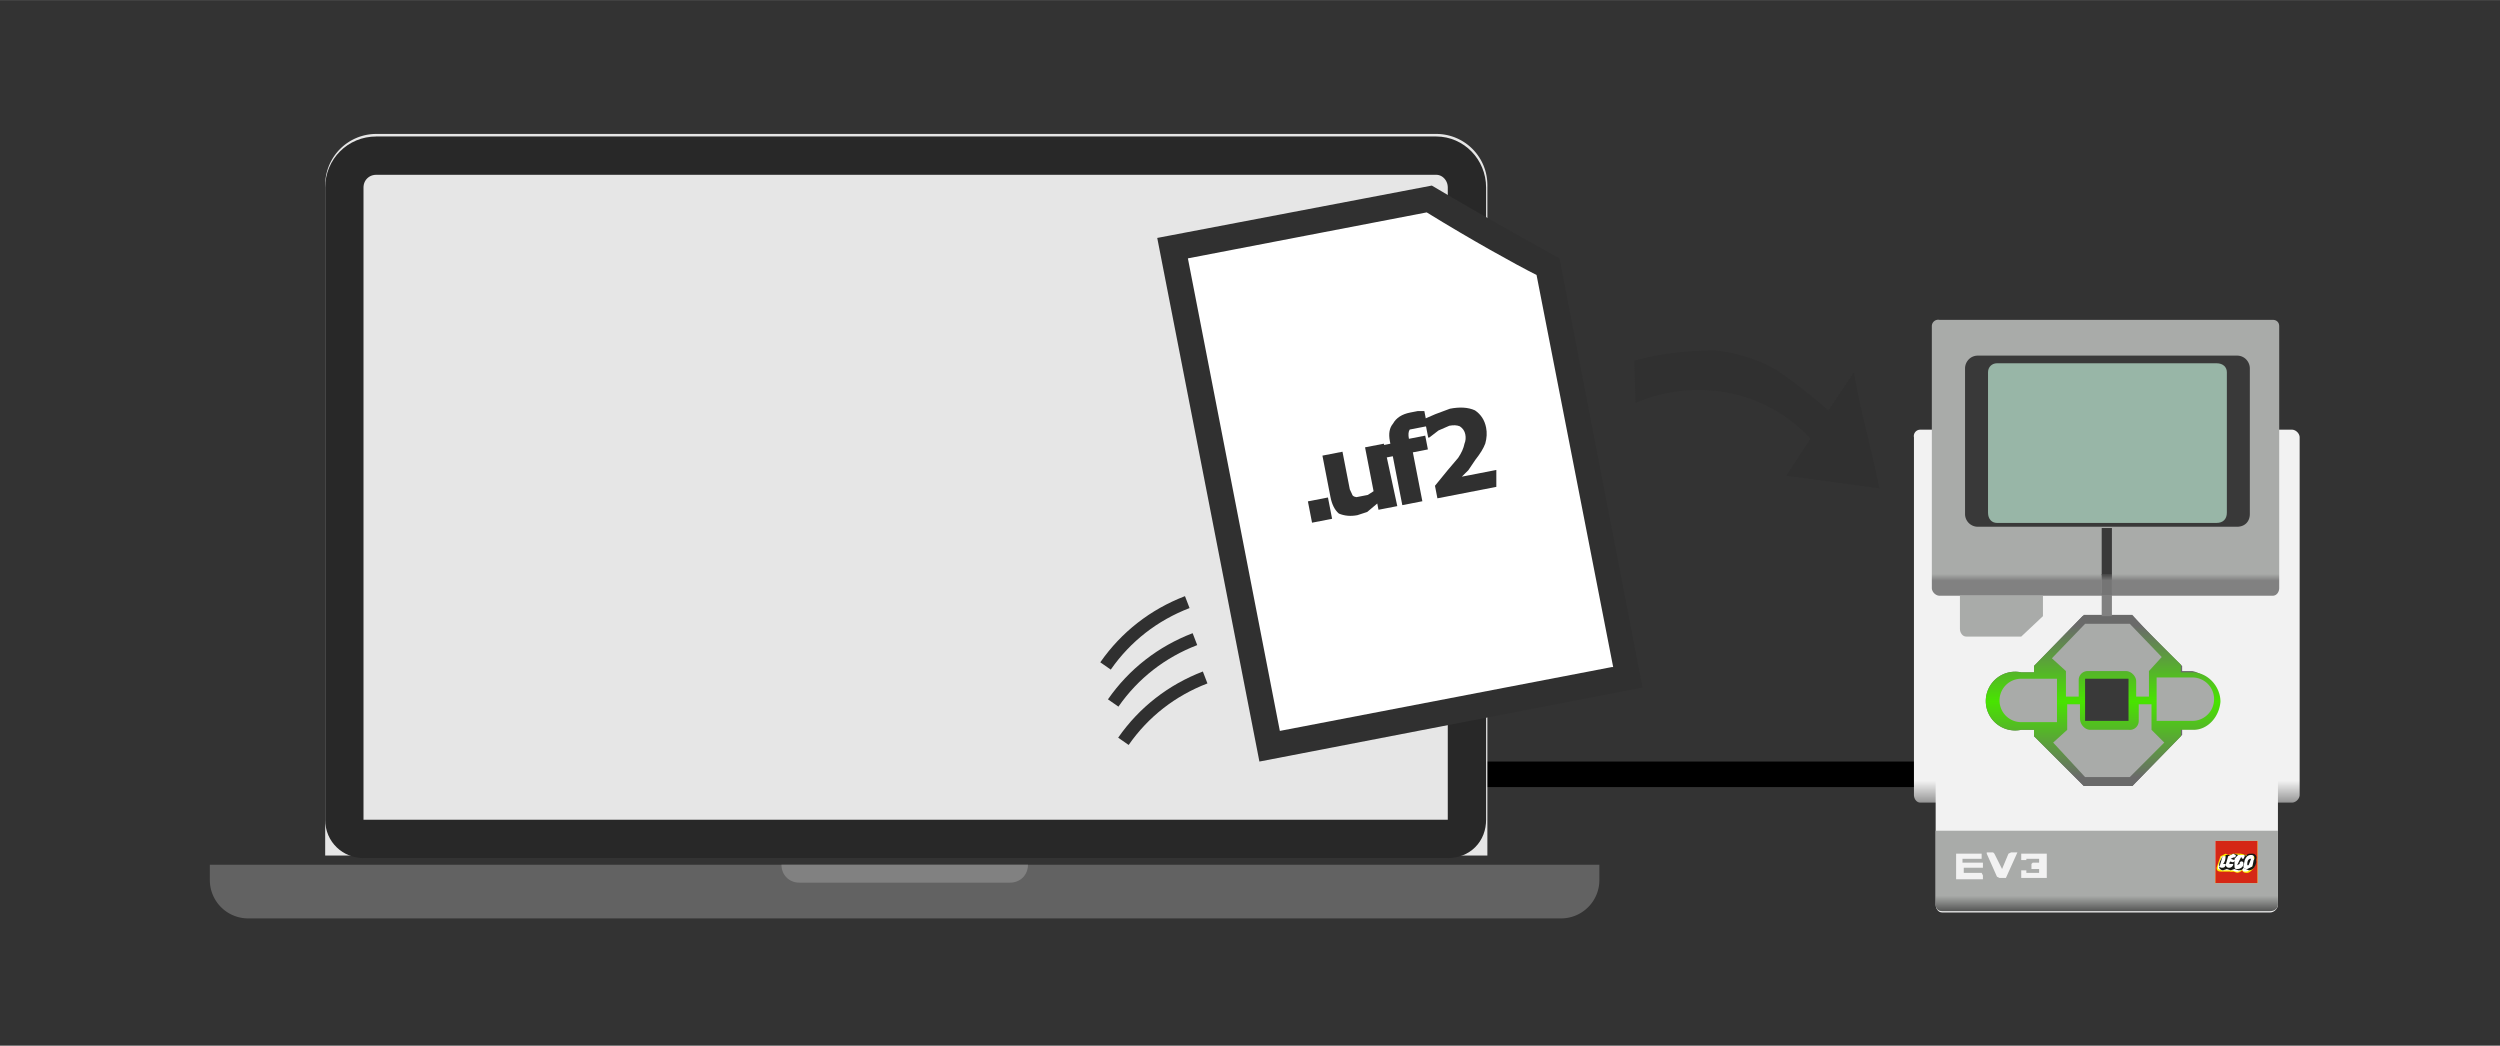 <svg xmlns="http://www.w3.org/2000/svg" width="261.3" height="109.3" viewBox="0 0 69.1 28.9" id="svg9461">
  <rect x="0" y="0" width="69.1" height="28.9" fill="#333333" stroke="none"/>
  <defs id="defs9455">
    <clipPath id="clipPath8689">
      <path d="M0 1145.9h1366V0H0z" id="path8687"/>
    </clipPath>
    <clipPath id="clipPath8663">
      <path d="M309.8 89.4h3.7v3.7h-3.7z" id="path8661"/>
    </clipPath>
    <clipPath id="clipPath8647">
      <path d="M0 1145.9h1366V0H0z" id="path8645"/>
    </clipPath>
    <linearGradient x2="1" gradientUnits="userSpaceOnUse" gradientTransform="matrix(0 .666 -.325 0 300.7 115)" id="linearGradient8637">
      <stop offset="0" id="stop8633" stop-color="#757575"/>
      <stop offset="1" id="stop8635" stop-color="#393939"/>
    </linearGradient>
    <clipPath id="clipPath8595">
      <path d="M0 1145.9h1366V0H0z" id="path8593"/>
    </clipPath>
    <linearGradient x2="1" gradientUnits="userSpaceOnUse" gradientTransform="matrix(0 12.81 -17.187 0 300.7 98.4)" id="linearGradient8585">
      <stop offset="0" id="stop8579" stop-color="#6a6a6a"/>
      <stop offset=".5" id="stop8581" stop-color="#48e400"/>
      <stop offset="1" id="stop8583" stop-color="#6a6a6a"/>
    </linearGradient>
    <clipPath id="clipPath8561">
      <path d="M0 1145.9h1366V0H0z" id="path8559"/>
    </clipPath>
    <linearGradient x2="1" gradientUnits="userSpaceOnUse" gradientTransform="matrix(0 -1.33 5.597 0 300.7 88.4)" id="linearGradient8551">
      <stop offset="0" id="stop8547" stop-color="#a9aba9"/>
      <stop offset="1" id="stop8549" stop-color="#535453"/>
    </linearGradient>
    <clipPath id="clipPath8525">
      <path d="M0 1145.9h1366V0H0z" id="path8523"/>
    </clipPath>
    <linearGradient x2="1" gradientUnits="userSpaceOnUse" gradientTransform="matrix(0 -.561 .709 0 300.7 115.6)" id="linearGradient8515">
      <stop offset="0" id="stop8511" stop-color="#a9aba9"/>
      <stop offset="1" id="stop8513" stop-color="#818181"/>
    </linearGradient>
    <clipPath id="clipPath8493">
      <path d="M0 1145.9h1366V0H0z" id="path8491"/>
    </clipPath>
    <linearGradient x2="1" gradientUnits="userSpaceOnUse" gradientTransform="matrix(0 -2.398 2.482 0 300.7 98.1)" id="linearGradient8483">
      <stop offset="0" id="stop8479" stop-color="#f2f2f2"/>
      <stop offset="1" id="stop8481" stop-color="#7a7a7a"/>
    </linearGradient>
    <clipPath id="clipPath8449">
      <path d="M0 1145.9h1366V0H0z" id="path8447"/>
    </clipPath>
    <clipPath id="clipPath8977">
      <path d="M0 1145.9h1366V0H0z" id="path8975"/>
    </clipPath>
    <clipPath id="clipPath8951">
      <path d="M593 101h3.6v3.7H593z" id="path8949"/>
    </clipPath>
    <clipPath id="clipPath8935">
      <path d="M0 1145.9h1366V0H0z" id="path8933"/>
    </clipPath>
    <linearGradient x2="1" gradientUnits="userSpaceOnUse" gradientTransform="matrix(0 .67 -.327 0 583.8 126.8)" id="linearGradient8925">
      <stop offset="0" id="stop8921" stop-color="#757575"/>
      <stop offset="1" id="stop8923" stop-color="#393939"/>
    </linearGradient>
    <clipPath id="clipPath8883">
      <path d="M0 1145.9h1366V0H0z" id="path8881"/>
    </clipPath>
    <linearGradient x2="1" gradientUnits="userSpaceOnUse" gradientTransform="matrix(0 12.894 -17.295 0 583.7 110)" id="linearGradient8873">
      <stop offset="0" id="stop8867" stop-color="#6a6a6a"/>
      <stop offset=".5" id="stop8869" stop-color="#48e400"/>
      <stop offset="1" id="stop8871" stop-color="#6a6a6a"/>
    </linearGradient>
    <clipPath id="clipPath8849">
      <path d="M0 1145.9h1366V0H0z" id="path8847"/>
    </clipPath>
    <linearGradient x2="1" gradientUnits="userSpaceOnUse" gradientTransform="matrix(0 -1.339 5.633 0 583.7 100)" id="linearGradient8839">
      <stop offset="0" id="stop8835" stop-color="#a9aba9"/>
      <stop offset="1" id="stop8837" stop-color="#535453"/>
    </linearGradient>
    <clipPath id="clipPath8813">
      <path d="M0 1145.9h1366V0H0z" id="path8811"/>
    </clipPath>
    <linearGradient x2="1" gradientUnits="userSpaceOnUse" gradientTransform="matrix(0 -.564 .713 0 583.7 127.4)" id="linearGradient8803">
      <stop offset="0" id="stop8799" stop-color="#a9aba9"/>
      <stop offset="1" id="stop8801" stop-color="#818181"/>
    </linearGradient>
    <clipPath id="clipPath8781">
      <path d="M0 1145.9h1366V0H0z" id="path8779"/>
    </clipPath>
    <linearGradient x2="1" gradientUnits="userSpaceOnUse" gradientTransform="matrix(0 -2.413 2.499 0 583.7 109.8)" id="linearGradient8771">
      <stop offset="0" id="stop8767" stop-color="#f2f2f2"/>
      <stop offset="1" id="stop8769" stop-color="#7a7a7a"/>
    </linearGradient>
    <clipPath id="clipPath8737">
      <path d="M0 1145.9h1366V0H0z" id="path8735"/>
    </clipPath>
    <clipPath id="clipPath9285">
      <path d="M0 1145.9h1366V0H0z" id="path9283"/>
    </clipPath>
    <clipPath id="clipPath9259">
      <path d="M852.5 96.3h3.3v3.3h-3.3z" id="path9257"/>
    </clipPath>
    <clipPath id="clipPath9243">
      <path d="M0 1145.9h1366V0H0z" id="path9241"/>
    </clipPath>
    <linearGradient x2="1" gradientUnits="userSpaceOnUse" gradientTransform="matrix(0 .616 -.3 0 844 120)" id="linearGradient9233">
      <stop offset="0" id="stop9229" stop-color="#757575"/>
      <stop offset="1" id="stop9231" stop-color="#393939"/>
    </linearGradient>
    <clipPath id="clipPath9191">
      <path d="M0 1145.9h1366V0H0z" id="path9189"/>
    </clipPath>
    <linearGradient x2="1" gradientUnits="userSpaceOnUse" gradientTransform="matrix(0 11.842 -15.883 0 844 104.6)" id="linearGradient9181">
      <stop offset="0" id="stop9175" stop-color="#6a6a6a"/>
      <stop offset=".5" id="stop9177" stop-color="#48e400"/>
      <stop offset="1" id="stop9179" stop-color="#6a6a6a"/>
    </linearGradient>
    <clipPath id="clipPath9157">
      <path d="M0 1145.9h1366V0H0z" id="path9155"/>
    </clipPath>
    <linearGradient x2="1" gradientUnits="userSpaceOnUse" gradientTransform="matrix(0 -1.229 5.172 0 844 95.3)" id="linearGradient9147">
      <stop offset="0" id="stop9143" stop-color="#a9aba9"/>
      <stop offset="1" id="stop9145" stop-color="#535453"/>
    </linearGradient>
    <clipPath id="clipPath9121">
      <path d="M0 1145.9h1366V0H0z" id="path9119"/>
    </clipPath>
    <linearGradient x2="1" gradientUnits="userSpaceOnUse" gradientTransform="matrix(0 -.518 .655 0 844 120.5)" id="linearGradient9111">
      <stop offset="0" id="stop9107" stop-color="#a9aba9"/>
      <stop offset="1" id="stop9109" stop-color="#818181"/>
    </linearGradient>
    <clipPath id="clipPath9089">
      <path d="M0 1145.9h1366V0H0z" id="path9087"/>
    </clipPath>
    <linearGradient x2="1" gradientUnits="userSpaceOnUse" gradientTransform="matrix(0 -2.216 2.294 0 844 104.3)" id="linearGradient9079">
      <stop offset="0" id="stop9075" stop-color="#f2f2f2"/>
      <stop offset="1" id="stop9077" stop-color="#7a7a7a"/>
    </linearGradient>
    <clipPath id="clipPath9009">
      <path d="M0 1145.9h1366V0H0z" id="path9007"/>
    </clipPath>
    <clipPath id="clipPath9041">
      <path d="M779.5 134.7h16.7v-12.6h-16.7z" id="path9039"/>
    </clipPath>
    <clipPath id="clipPath9045">
      <path d="M779.5 134.7h16.7v-12.6h-16.7z" id="path9043"/>
    </clipPath>
  </defs>
  <g id="layer1" transform="translate(0 -268)">
    <g id="g8999" transform="matrix(.353 0 0 -.353 40.2 289.4)">
      <path d="M0 0h40" id="path9001" fill="none" stroke="#000" stroke-width="2"/>
    </g>
    <g id="g9011" transform="matrix(.353 0 0 -.353 10.4 271.7)">
      <path d="M0 0h83a4 4 0 0 0 4-4v-52.5H-4V-4a4 4 0 0 0 4 4" id="path9013" fill="#e6e6e6"/>
    </g>
    <g id="g9015" transform="matrix(.353 0 0 -.353 10.4 272.3)">
      <path d="M0 0h83c1.3 0 2.4-1.1 2.4-2.5V-52c0-.9-.6-1.5-1.5-1.5H-1c-.8 0-1.5.6-1.5 1.5v49.5C-2.5-1.1-1.4 0 0 0z" id="path9017" fill="none" stroke="#282828" stroke-width="3"/>
    </g>
    <g id="g9019" transform="matrix(.353 0 0 -.353 5.8 291.9)">
      <path d="M0 0h108.8v-1.2a3 3 0 0 0-3-3H3a3 3 0 0 0-3 3z" id="path9021" fill="#626262"/>
    </g>
    <g id="g9023" transform="matrix(.353 0 0 -.353 21.6 291.9)">
      <path d="M0 0h19.3c0-.8-.6-1.4-1.4-1.4H1.4C.6-1.4 0-.8 0 0" id="path9025" fill="#818181"/>
    </g>
    <g id="g9027" transform="matrix(.353 0 0 -.353 45 286.7)">
      <path d="M0 0l-28-5.4-7.6 39 20 3.9c3.9-2.4 8-4.7 9.4-5.4z" id="path9029" fill="#fff"/>
    </g>
    <g id="g9031" transform="matrix(.353 0 0 -.353 45.4 287)">
      <path d="M0 0l-30-5.8-8 41 21.5 4.1c4.7-2.8 10-5.7 10-5.7zm-2.3 1.6l-6 30.7c-1.6.8-5.2 2.8-8.6 4.9l-18.7-3.6 7.2-37 26 5" id="path9033" fill="#303030"/>
    </g>
    <g id="g9035" transform="matrix(.353 0 0 -.353 -239.7 326.4)">
      <g id="g9061">
        <g clip-path="url(#clipPath9041)" id="g9059">
          <g id="g9057">
            <g id="g9055">
              <g clip-path="url(#clipPath9045)" id="g9053">
                <g aria-label=".uf2" transform="scale(1 -1) rotate(-11 -255.3 -4117.6)" style="-inkscape-font-specification:LEGOChalet60-Bold" id="text9051" font-weight="700" font-size="9" font-family="LEGO Chalet 60" fill="#303030">
                  <path d="M2.4 0H.8v-1.7h1.6z" id="path12451"/>
                  <path d="M7.6 0H6.1v-.5l-.9.5-.8.1Q3.6.1 3-.3q-.4-.5-.4-1.4V-5h1.6v3l.1.4q0 .2.3.3h.9l.5-.2V-5h1.5z" id="path12453"/>
                  <path d="M11.1-5.7H9.7q-.2.2-.2.7h1.3v1.1H9.6V0H8v-3.9h-.7v-1H8v-.2q0-.9.5-1.3Q9-7 10-7h.6l.5.1z" id="path12455"/>
                  <path d="M16 0h-5.2v-1L12-2l1-.8q.5-.5.7-1 .2-.3.2-.7 0-.4-.3-.7-.3-.2-.8-.2l-.9.2-.8.4H11v-1.5l.9-.2 1.2-.2q1.2 0 1.9.5.6.6.6 1.5 0 .6-.3 1.2-.3.5-1 1.1l-.7.7-.6.4h3z" id="path12457"/>
                </g>
              </g>
            </g>
          </g>
        </g>
      </g>
    </g>
    <g transform="matrix(.353 0 0 -.353 -239.7 326.4)" id="g9063">
      <g id="g9065">
        <g id="g9071">
          <g id="g9073">
            <path d="M829.4 131.8a.5.5 0 0 1-.5-.6v-28c0-.3.2-.6.5-.6h29.1c.3 0 .6.3.6.6v28c0 .3-.3.6-.6.6z" id="path9081" fill="url(#linearGradient9079)"/>
          </g>
        </g>
      </g>
    </g>
    <g transform="matrix(.353 0 0 -.353 -239.7 326.4)" id="g9083">
      <g id="g9085" clip-path="url(#clipPath9089)">
        <g id="g9091" transform="translate(831.1 105.6)">
          <path d="M0 0h25.7c.3 0 .6-.2.6-.5V-11c0-.3-.3-.6-.6-.6H0c-.3 0-.5.3-.5.6V-.5c0 .3.2.5.5.5" id="path9093" fill="#f2f2f2"/>
        </g>
      </g>
    </g>
    <g transform="matrix(.353 0 0 -.353 -239.7 326.4)" id="g9095">
      <g id="g9097">
        <g id="g9103">
          <g id="g9105">
            <path d="M830.9 140.4a.5.5 0 0 1-.6-.5v-20.5c0-.3.3-.6.6-.6H857c.3 0 .5.3.5.6v20.5c0 .3-.2.5-.5.5z" id="path9113" fill="url(#linearGradient9111)"/>
          </g>
        </g>
      </g>
    </g>
    <g transform="matrix(.353 0 0 -.353 -239.7 326.4)" id="g9115">
      <g id="g9117" clip-path="url(#clipPath9121)">
        <g id="g9123" transform="translate(833.9 137.6)">
          <path d="M0 0h20.3c.6 0 1-.5 1-1v-11.4c0-.6-.4-1-1-1H0a1 1 0 0 0-1 1V-1c0 .5.4 1 1 1" id="path9125" fill="#393939"/>
        </g>
        <g id="g9127" transform="translate(835.4 137)">
          <path d="M0 0h17.2c.5 0 .8-.3.8-.7v-11c0-.5-.3-.8-.8-.8H0c-.4 0-.7.3-.7.8v11c0 .4.3.7.7.7" id="path9129" fill="#98b6a7"/>
        </g>
      </g>
    </g>
    <g transform="matrix(.353 0 0 -.353 -239.7 326.4)" id="g9131">
      <g id="g9133">
        <g id="g9139">
          <g id="g9141">
            <path d="M830.6 100.4v-5.8c0-.3.2-.5.5-.5h25.7c.3 0 .6.2.6.5v5.8z" id="path9149" fill="url(#linearGradient9147)"/>
          </g>
        </g>
      </g>
    </g>
    <g transform="matrix(.353 0 0 -.353 -239.7 326.4)" id="g9151">
      <g id="g9153" clip-path="url(#clipPath9157)">
        <g id="g9159" transform="translate(842.2 103.9)">
          <path d="M0 0l-3.9 3.9v.5h-1a2.3 2.3 0 1 0 0 4.5h1v.5l3.9 4h3.8c1.7-1.9 3.9-4 3.9-4V9h.8a2.3 2.3 0 0 0 0-4.5h-.8V4L3.8 0z" id="path9161" fill="#6a6a6a"/>
        </g>
      </g>
    </g>
    <g transform="matrix(.353 0 0 -.353 -239.7 326.4)" id="g9163">
      <g id="g9165">
        <g id="g9171">
          <g id="g9173">
            <path d="M842.1 117.2l-3.8-3.9v-.5h-1a2.3 2.3 0 1 1 0-4.5h1v-.5l3.9-3.9h3.8l3.8 3.9v.5h1c1.1 0 2 1 2.1 2.2 0 1.2-1 2.3-2.2 2.3h-.9v.6l-3.8 3.8z" id="path9183" fill="url(#linearGradient9181)"/>
          </g>
        </g>
      </g>
    </g>
    <g transform="matrix(.353 0 0 -.353 -239.7 326.4)" id="g9185">
      <g id="g9187" clip-path="url(#clipPath9191)">
        <g id="g9193" transform="translate(837.3 112.3)">
          <path d="M0 0h2.8v-3.4H0A1.7 1.7 0 0 0 0 0" id="path9195" fill="#a9aba9"/>
        </g>
        <g id="g9197" transform="translate(850.7 109)">
          <path d="M0 0h-2.8v3.4H0A1.7 1.7 0 0 0 0 0" id="path9199" fill="#a9aba9"/>
        </g>
        <g id="g9201" transform="translate(842.4 112.3)">
          <path d="M0 0h3.3v-3.3H-.1V0H0" id="path9203" fill="#393939"/>
        </g>
        <g id="g9205" transform="translate(842.3 116.6)">
          <path d="M0 0h3.5L6-2.6 5-3.7v-2H4v1.2c0 .4-.4.8-.8.8h-3a.7.7 0 0 1-.7-.7v-1.3h-1v2l-1.1 1z" id="path9207" fill="#a9aba9"/>
        </g>
        <g id="g9209" transform="translate(845.8 104.6)">
          <path d="M0 0h-3.5L-6 2.7l1.1 1v2h1V4.6c0-.5.4-.9.8-.9h3a.7.7 0 0 1 .8.7v1.3h1v-2l1-1z" id="path9211" fill="#a9aba9"/>
        </g>
        <path d="M843.6 124.1h.8v-3.7h-.8z" id="path9213" fill="#393939"/>
        <path d="M843.6 120.5h.8V119h-.8z" id="path9215" fill="#9b9b9b"/>
      </g>
    </g>
    <g transform="matrix(.353 0 0 -.353 -239.7 326.4)" id="g9217">
      <g id="g9219">
        <g id="g9225">
          <g id="g9227">
            <path d="M843.6 118.8h.8v1.7h-.8z" id="path9235" fill="url(#linearGradient9233)"/>
          </g>
        </g>
      </g>
    </g>
    <g transform="matrix(.353 0 0 -.353 -239.7 326.4)" id="g9237">
      <g id="g9239" clip-path="url(#clipPath9243)">
        <path d="M843.6 118.8h.8v-1.6h-.8z" id="path9245" fill="#818181"/>
        <g id="g9247" transform="translate(832.5 118.8)">
          <path d="M0 0h6.5v-1.6L4.8-3.2H.5c-.3 0-.5.3-.5.6z" id="path9249" fill="#a9aba9"/>
        </g>
        <path d="M852.5 99.6h3.3v-3.3h-3.3z" id="path9251" fill="#fff"/>
      </g>
    </g>
    <g transform="matrix(.353 0 0 -.353 -239.7 326.4)" id="g9253">
      <g id="g9255" clip-path="url(#clipPath9259)">
        <g id="g9261" transform="translate(855.6 98.2)">
          <path d="M0 0v-.3C-.3-.7-.4-1-.7-1-.9-1-1-1-1-.8a.5.5 0 0 0-.5-.2l-.3.1h-.8l-.3.1c0 .4.2.6.3 1h.5l.4.2.3-.1h.6V.2h.1l.4.2.2-.1V0m-3-2H.2v3.4H-3z" id="path9263" fill="#fe0"/>
        </g>
        <g id="g9265" transform="translate(855.7 98.1)">
          <path d="M0 0l-.1-.4C-.2-.7-.5-1-.7-1c-.2 0-.3 0-.4.2a.6.6 0 0 0-.4-.2l-.3.1a.6.6 0 0 0-.3 0h-.6c-.2 0-.4 0-.4.3l.3.9.4.2.2-.1.4.1h.6l.4-.1h.7L0 0m-3.2-1.8H.1v3.3h-3.3z" id="path9267" fill="#d52715"/>
        </g>
        <path d="M855.8 96.3h-3.3v3.3h3.3zm-3.3 0h3.3v3.3h-3.3z" id="path9269" fill="#171714"/>
        <g id="g9271" transform="translate(855.7 98.7)">
          <path d="M0 0v-.2.2m0 0v-.1m0 0zm0 0z" id="path9273" fill="#171714"/>
        </g>
        <g id="g9275" transform="translate(855.3 98.2)">
          <path d="M0 0l-.2-.5h-.1c0 .2 0 .4.2.5H0m.2-.1L.1-.6l-.4-.2c-.1 0-.3 0-.3.2l.1.5c.1.2.2.4.5.4s.3-.3.2-.4m-1 .2l-.3-.6.2.1v.1l.1.1c.2 0 .2-.1.2-.2 0-.2-.2-.4-.5-.4-.1 0-.2 0-.2.2V0c.2.2.3.4.6.4.1 0 .2 0 .2-.2L-.6 0s-.2 0-.1.1m-1-.4v-.1h.3c0-.2-.2-.3-.3-.3-.1 0-.2 0-.3.2l.2.7.4.2.2-.1c0-.1 0-.2-.2-.2l-.2-.1.3-.1c0-.2-.2-.2-.3-.1m-.6-.2h.2c0-.3-.2-.3-.3-.3 0 0-.2 0-.2.2 0 .3.2.5.3.8h.2c0-.2 0-.5-.2-.7M0 .4C-.2.4-.3.4-.4.2c-.1.2-.2.2-.4.2L-1 .3l-.3.1c-.1 0-.3 0-.4-.2v.1h-.5l-.3-1s.1-.2.3-.2l.3.1.3-.1.3.1.3-.1c.2 0 .3 0 .4.2l.4-.2c.3 0 .5.2.6.6V0a.3.3 0 0 1-.3.4" id="path9277" fill="#171714"/>
        </g>
      </g>
    </g>
    <g transform="matrix(.353 0 0 -.353 -239.7 326.4)" id="g9279">
      <g id="g9281" clip-path="url(#clipPath9285)">
        <g id="g9287" transform="translate(838.7 98.2)">
          <path d="M0 0v-.3h-.5l-.1-.1v-.4H0v-.3h-1v.2h-.4v-.6h2V.4h-2v-.5h.4V0h1z" id="path9289" fill="#f2f2f2"/>
        </g>
        <g id="g9291" transform="translate(836.9 98.7)">
          <path d="M0 0h-.4l-.2-.1-.5-1.2-.6 1.2-.1.1h-.5v-.1l.8-1.8.2-.1h.5l.9 2H0" id="path9293" fill="#f2f2f2"/>
        </g>
        <g id="g9295" transform="translate(834.2 97.9)">
          <path d="M0 0h.1v-.4h-1.5v-.4H0L.1-1v-.3H-2v2h2V.3h-1.5V0z" id="path9297" fill="#f2f2f2"/>
        </g>
        <g id="g9299" transform="translate(820.8 131.1)">
          <path d="M0 0l-1.9-2.9 7.3-1C4.3 1.3 4 1.7 3.4 5.2l-2-3a39.5 39.5 0 0 1-4.1 3.2c-1.4.8-3 1.3-4.7 1.5-2.1 0-4.3-.2-6.4-.8l.1-3.3C-9 4.8-3.5 3.8 0 0" id="path9301" fill="#303030"/>
        </g>
        <g id="g9303" transform="translate(767 107.4)">
          <path d="M0 0c1.6 2.3 3.8 4 6.4 5" id="path9305" fill="none" stroke="#303030"/>
        </g>
        <g id="g9307" transform="translate(766.2 110.4)">
          <path d="M0 0c1.6 2.3 3.8 4 6.4 5" id="path9309" fill="none" stroke="#303030"/>
        </g>
        <g id="g9311" transform="translate(765.6 113.3)">
          <path d="M0 0c1.6 2.3 3.8 4 6.4 5" id="path9313" fill="none" stroke="#303030"/>
        </g>
      </g>
    </g>
  </g>
</svg>
